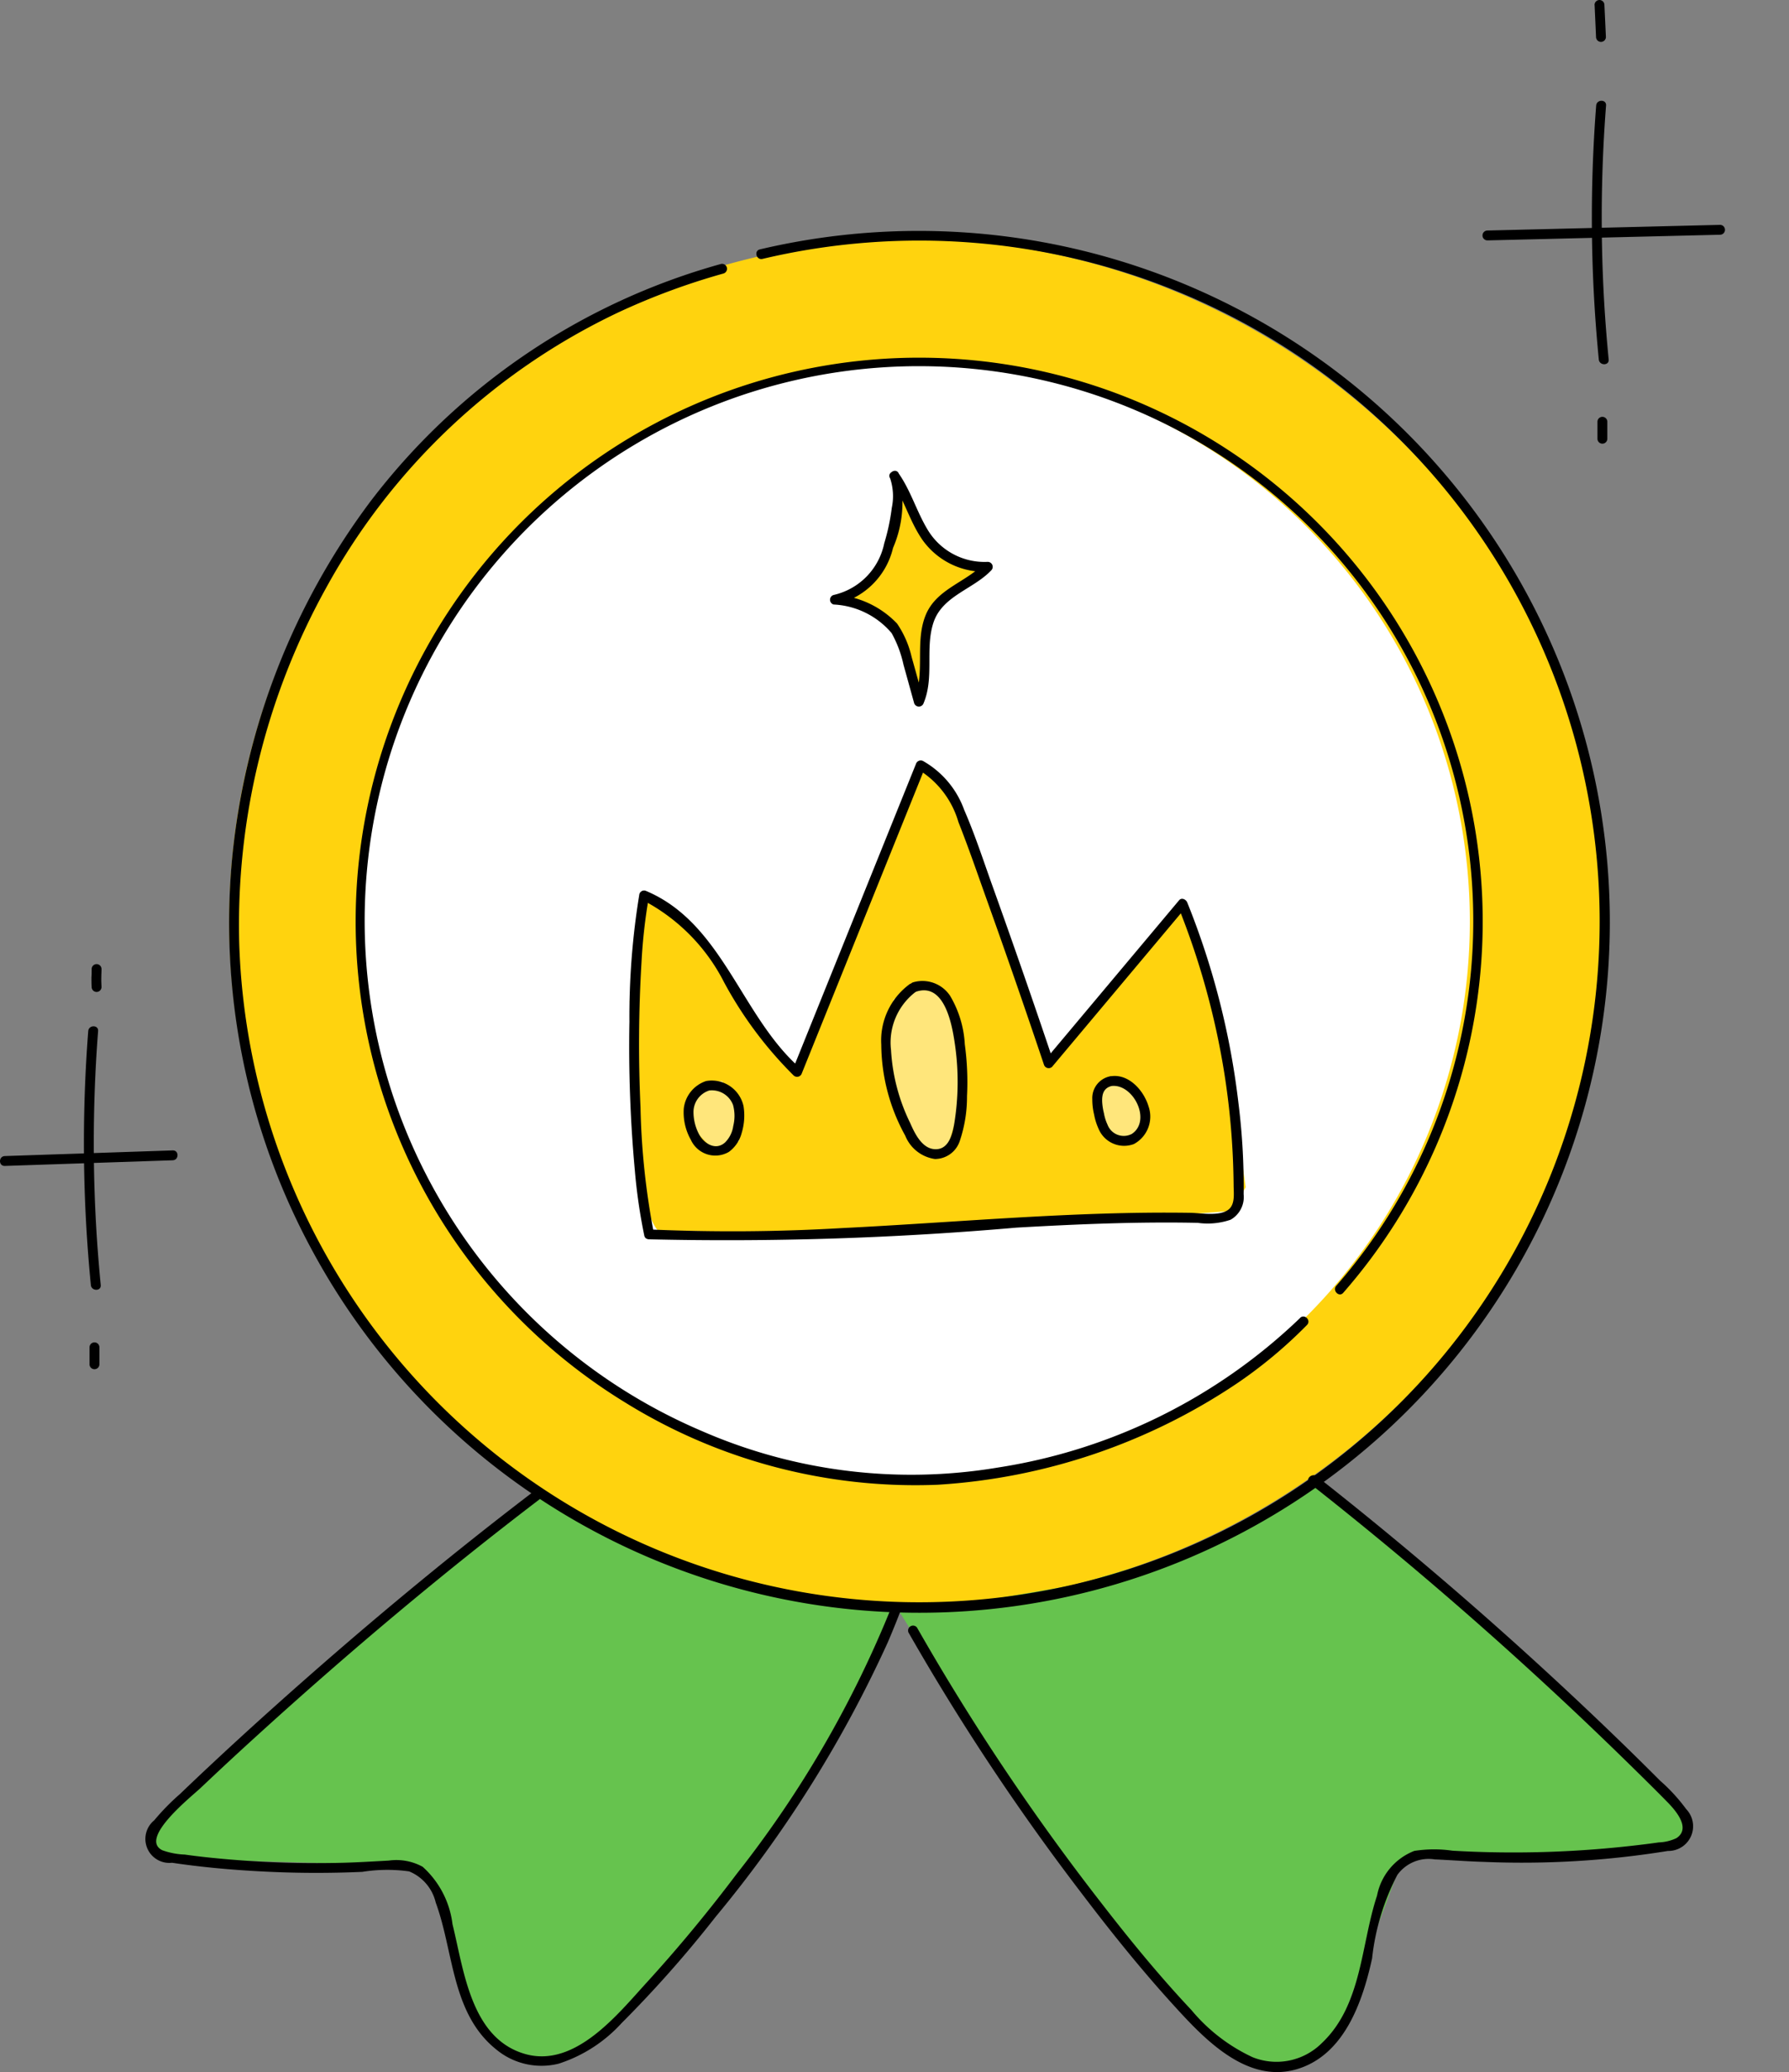 <svg id="グループ_5426" data-name="グループ 5426" xmlns="http://www.w3.org/2000/svg" xmlns:xlink="http://www.w3.org/1999/xlink" width="63.258" height="73.232" viewBox="0 0 63.258 73.232">
  <rect x="0" y="0" width="63.258" height="73.232" fill="#808080" stroke="none"/>
  <defs>
    <clipPath id="clip-path">
      <rect id="長方形_1289" data-name="長方形 1289" width="63.258" height="65.637" fill="none"/>
    </clipPath>
    <clipPath id="clip-path-2">
      <rect id="長方形_1290" data-name="長方形 1290" width="63.258" height="73.232" fill="none"/>
    </clipPath>
  </defs>
  <g id="グループ_4915" data-name="グループ 4915" transform="translate(0 7.595)">
    <g id="グループ_4914" data-name="グループ 4914" clip-path="url(#clip-path)">
      <path id="パス_4760" data-name="パス 4760" d="M77.685,27.18C77.685,40.5,66.492,51.3,53.173,51.3a24.117,24.117,0,0,1,0-48.234c13.319,0,24.512,10.8,24.512,24.117" transform="translate(-20.95 -2.209)" fill="#ffd30e"/>
      <path id="パス_4761" data-name="パス 4761" d="M84.939,38.47A19.749,19.749,0,0,1,65.19,58.219,19.511,19.511,0,0,1,45.722,38.47,19.511,19.511,0,0,1,65.19,18.721,19.749,19.749,0,0,1,84.939,38.47" transform="translate(-32.967 -13.498)" fill="#fff"/>
      <path id="パス_4762" data-name="パス 4762" d="M33.287,161.083l-6.768,5.154-5.448,5.009-1.487,1.5-.1.85,1,.341,7.461.213,1.144.356.7,1.422.6,2.454.839,1.81a.678.678,0,0,0,.388.354l1.137.406A1.911,1.911,0,0,0,34.5,180.7l1-.722,4.145-4.584s5.314-6.786,6.1-10.359l4.486,7.119,5.192,6.573,2.264,2.086,1.586.477,1.884-.711,2.428-6.494.988-.313,4.917.058,3.389-.331.837-.534-.2-.689-6.884-6.6-6.023-5.029-3.363,2.068L52.1,164.242l-4.593.79-1.241-.114-1.979-.081L39.9,164.1l-4.685-1.809Z" transform="translate(-14.046 -115.83)" fill="#66c34e"/>
      <path id="パス_4763" data-name="パス 4763" d="M80.8,86.492s-.541-.533-.687-2.7l-.31-5.406.626-3.679L82.5,76.458,85.412,80.6h.431l1.218-3.019,2.985-7.4h.45L91.572,71.7l3.1,8.674.649-.464,3.9-4.824.954,2.175.824,3.56.588,4.145-.464.835-4.267.325-5.056.278-4.734.233Z" transform="translate(-57.541 -50.603)" fill="#ffd30e"/>
      <path id="パス_4764" data-name="パス 4764" d="M88.358,112.187l-.866-.91.244-1.416.881-.159.607.879v1.26Z" transform="translate(-63.085 -79.099)" fill="#ffe67b"/>
      <path id="パス_4765" data-name="パス 4765" d="M113.778,103.584l-1.023-1.849-.278-1.948.217-1.678,1.085-.483.62.29.563,1.32.168,2.313-.566,1.922Z" transform="translate(-81.099 -70.392)" fill="#ffe67b"/>
      <path id="パス_4766" data-name="パス 4766" d="M139.78,111.841l-.437-1.069v-.91l.811-.159.811.6v.722l-.212.577Z" transform="translate(-100.471 -79.099)" fill="#ffe67b"/>
      <path id="パス_4767" data-name="パス 4767" d="M109.3,41.8l-.791-2.124-1.723-.961L108,37.862l.939-2.9.765,1.552,1.326,1.021.757.277-1.323.906-.695,1.137-.122,2.044Z" transform="translate(-77 -25.21)" fill="#ffd30e"/>
    </g>
  </g>
  <g id="グループ_4917" data-name="グループ 4917" transform="translate(0 0)">
    <g id="グループ_4916" data-name="グループ 4916" clip-path="url(#clip-path-2)">
      <path id="パス_4768" data-name="パス 4768" d="M47.893,3.018A24.06,24.06,0,0,1,71.98,41.759,24.056,24.056,0,0,1,29.39,27.218a24.572,24.572,0,0,1,3.076-12.58A23.027,23.027,0,0,1,42.78,4.916a24.283,24.283,0,0,1,3.73-1.381.174.174,0,0,0-.093-.336,23.456,23.456,0,0,0-12.375,8.374,25.067,25.067,0,0,0-4.889,12.487,24.32,24.32,0,0,0,2.8,13.971A24.41,24.41,0,0,0,76.036,17.212,24.445,24.445,0,0,0,47.8,2.682c-.218.051-.126.387.093.336" transform="translate(-20.931 6.132)"/>
      <path id="パス_4769" data-name="パス 4769" d="M78.5,52.033a19.777,19.777,0,0,1-10.7,5.291,18.533,18.533,0,0,1-10.455-1.291A19.6,19.6,0,1,1,79.775,50.9c-.147.168.1.416.247.247a19.926,19.926,0,1,0-25.389,3.877,19.475,19.475,0,0,0,11.049,2.906,21.3,21.3,0,0,0,10.6-3.593,16.29,16.29,0,0,0,2.459-2.054c.157-.161-.089-.407-.247-.247" transform="translate(-32.526 -5.457)"/>
      <path id="パス_4770" data-name="パス 4770" d="M80.63,85.817a26.179,26.179,0,0,1-.471-4.451,48.393,48.393,0,0,1,.036-5.129,19.233,19.233,0,0,1,.261-2.307l-.215.122a6.7,6.7,0,0,1,2.875,2.906,13.965,13.965,0,0,0,2.456,3.288.177.177,0,0,0,.292-.077l4.369-10.835-.256.1A3.219,3.219,0,0,1,91.4,71.291c.363.916.683,1.852,1.015,2.78q1.033,2.885,2.008,5.791a.176.176,0,0,0,.292.077l4.727-5.633-.292-.077a27.36,27.36,0,0,1,1.656,5.961,26.7,26.7,0,0,1,.307,3.166q.014.387.018.775c0,.253.054.613-.136.815-.287.3-1.02.162-1.385.156-4.113-.064-8.215.336-12.318.539a66.418,66.418,0,0,1-6.835.048c-.224-.012-.223.337,0,.349a117.987,117.987,0,0,0,13-.413c2.132-.121,4.269-.213,6.405-.169a2.513,2.513,0,0,0,1.163-.11.921.921,0,0,0,.46-.9,23.538,23.538,0,0,0-.182-3.211,27.486,27.486,0,0,0-1.811-7.1c-.044-.109-.2-.189-.291-.077l-4.727,5.633.291.077q-1.042-3.1-2.147-6.179c-.327-.908-.626-1.837-1.012-2.722a3.251,3.251,0,0,0-1.451-1.73.178.178,0,0,0-.256.1l-4.37,10.834L85.818,80c-2.108-1.834-2.746-5.149-5.485-6.283a.174.174,0,0,0-.214.122,26.635,26.635,0,0,0-.352,4.507,48.018,48.018,0,0,0,.192,5.262,19.594,19.594,0,0,0,.334,2.3c.048.219.384.126.336-.093" transform="translate(-57.511 -42.239)"/>
      <path id="パス_4771" data-name="パス 4771" d="M107.331,32.71a2,2,0,0,1,.056,1.036A7.451,7.451,0,0,1,107.12,35a2.36,2.36,0,0,1-1.793,1.826.176.176,0,0,0,0,.336,2.869,2.869,0,0,1,2.054,1.011,4.08,4.08,0,0,1,.42,1.116q.188.678.376,1.357a.176.176,0,0,0,.336,0c.381-.911.047-1.911.343-2.831.308-.958,1.409-1.187,2.048-1.86a.176.176,0,0,0-.123-.3,2.346,2.346,0,0,1-2.15-1.176c-.372-.63-.578-1.346-1-1.949-.127-.183-.43-.009-.3.176.472.678.673,1.5,1.144,2.178a2.685,2.685,0,0,0,2.305,1.119l-.123-.3c-.643.678-1.681.9-2.067,1.822-.4.965-.009,2.057-.413,3.023h.336c-.141-.51-.279-1.021-.424-1.53a3.482,3.482,0,0,0-.515-1.182,3.318,3.318,0,0,0-2.155-1.017v.336a2.674,2.674,0,0,0,2.012-1.992,4.048,4.048,0,0,0,.2-2.637c-.094-.2-.4-.027-.3.176" transform="translate(-75.854 -15.798)"/>
      <path id="パス_4772" data-name="パス 4772" d="M32.233,161.588c-3.194,2.433-6.279,5.012-9.268,7.692q-1.116,1-2.211,2.024-.525.491-1.044.989a8.119,8.119,0,0,0-.912.931.848.848,0,0,0,.632,1.5c1.1.164,2.2.259,3.31.313q1.706.084,3.415.008a5.579,5.579,0,0,1,1.657-.016,1.582,1.582,0,0,1,.94,1.1c.645,1.755.553,3.93,2.148,5.2a2.507,2.507,0,0,0,2.2.495,5.132,5.132,0,0,0,2.223-1.432,41.515,41.515,0,0,0,3.324-3.755,43.143,43.143,0,0,0,6.085-9.693q.258-.6.486-1.2c.079-.21-.258-.3-.336-.093a38.348,38.348,0,0,1-5.484,9.461c-1,1.328-2.062,2.613-3.183,3.841-1.044,1.144-2.551,3.042-4.319,2.524-1.91-.56-2.151-2.975-2.551-4.582a3.253,3.253,0,0,0-1.055-2.029,1.929,1.929,0,0,0-1.2-.219c-.54.029-1.079.063-1.62.077q-1.639.042-3.278-.063-.75-.048-1.5-.127-.408-.043-.814-.1a2.606,2.606,0,0,1-.794-.153c-.843-.417,1.03-1.893,1.364-2.21q1.03-.976,2.082-1.929c3.175-2.882,6.464-5.65,9.875-8.249.176-.134,0-.437-.176-.3" transform="translate(-13.345 -108.891)"/>
      <path id="パス_4773" data-name="パス 4773" d="M129.271,159.965q4.834,3.8,9.319,8.02,1.145,1.078,2.266,2.182c.343.337.685.675,1.022,1.018.3.3.9.958.361,1.315a1.58,1.58,0,0,1-.624.151c-.3.043-.6.08-.9.114q-.813.093-1.629.15-1.564.11-3.134.088-.818-.011-1.635-.059a4.546,4.546,0,0,0-1.35.008,2.128,2.128,0,0,0-1.316,1.581c-.577,1.743-.526,3.862-1.951,5.21a2.273,2.273,0,0,1-2.448.5,6.231,6.231,0,0,1-2.166-1.669c-1.119-1.189-2.157-2.455-3.156-3.745a81.821,81.821,0,0,1-6.545-9.77.175.175,0,0,0-.3.176,82.361,82.361,0,0,0,6.091,9.177c1.04,1.371,2.119,2.716,3.278,3.989,1.071,1.177,2.573,2.784,4.351,2.268,1.686-.49,2.336-2.388,2.671-3.916a8.334,8.334,0,0,1,.893-2.952,1.363,1.363,0,0,1,1.317-.55c.575.026,1.148.071,1.723.088a32.3,32.3,0,0,0,6.528-.386.873.873,0,0,0,.645-1.479,6.282,6.282,0,0,0-.917-1q-.6-.6-1.215-1.2a138.3,138.3,0,0,0-10.929-9.56c-.175-.137-.423.108-.247.247" transform="translate(-82.96 -107.538)"/>
      <path id="パス_4774" data-name="パス 4774" d="M112.7,97.135a2.471,2.471,0,0,0-1.012,2.146,6.744,6.744,0,0,0,.848,3.216,1.334,1.334,0,0,0,1.049.824.926.926,0,0,0,.88-.64,4.875,4.875,0,0,0,.255-1.582,9.812,9.812,0,0,0-.078-1.828,3.752,3.752,0,0,0-.519-1.716,1.174,1.174,0,0,0-1.314-.477c-.21.074-.12.411.093.336,1.008-.356,1.281,1.119,1.38,1.784a9.184,9.184,0,0,1-.016,2.891c-.058.336-.179.844-.594.883-.514.049-.791-.536-.961-.922a6.71,6.71,0,0,1-.678-2.579,2.249,2.249,0,0,1,.843-2.035c.2-.106.022-.407-.176-.3" transform="translate(-80.527 -62.36)"/>
      <path id="パス_4775" data-name="パス 4775" d="M139.079,109.094a.785.785,0,0,0-.627.81,2.268,2.268,0,0,0,.063.537,2.172,2.172,0,0,0,.16.51.978.978,0,0,0,1.248.536,1.1,1.1,0,0,0,.517-1.333c-.163-.549-.687-1.15-1.315-1.065a.18.18,0,0,0-.174.174c0,.085.08.187.174.174.773-.1,1.434,1.221.725,1.692a.613.613,0,0,1-.86-.327,1.619,1.619,0,0,1-.126-.4,2.216,2.216,0,0,1-.061-.374c-.019-.3.046-.538.368-.6.22-.044.127-.381-.093-.336" transform="translate(-99.829 -71.055)"/>
      <path id="パス_4776" data-name="パス 4776" d="M87.441,109.681a1.163,1.163,0,0,0-.8.971,1.965,1.965,0,0,0,.25,1.109.95.95,0,0,0,1.343.429,1.206,1.206,0,0,0,.454-.669,2.11,2.11,0,0,0,.066-.948,1.151,1.151,0,0,0-1.31-.891.176.176,0,0,0-.122.215.179.179,0,0,0,.215.122.8.8,0,0,1,.846.511,1.474,1.474,0,0,1,.007.745,1.019,1.019,0,0,1-.288.579c-.33.3-.736.048-.918-.282a1.7,1.7,0,0,1-.2-.8.8.8,0,0,1,.554-.752.179.179,0,0,0,.122-.214.176.176,0,0,0-.215-.122" transform="translate(-62.463 -71.479)"/>
      <path id="パス_4777" data-name="パス 4777" d="M.168,119.068l5.941-.2c.224-.008.225-.356,0-.349l-5.941.2c-.224.008-.225.356,0,.349" transform="translate(0 -77.862)"/>
      <path id="パス_4778" data-name="パス 4778" d="M10.79,102.963a51.324,51.324,0,0,0,.093,8.977c.022.221.37.223.349,0a51.324,51.324,0,0,1-.093-8.977c.017-.224-.331-.223-.349,0" transform="translate(-7.67 -66.524)"/>
      <path id="パス_4779" data-name="パス 4779" d="M11.348,143.011v.6a.174.174,0,0,0,.349,0v-.6a.174.174,0,1,0-.349,0" transform="translate(-8.182 -95.395)"/>
      <path id="パス_4780" data-name="パス 4780" d="M11.595,95.091c0,.1,0,.194-.007.292,0,.114,0,.228.007.342a.174.174,0,0,0,.349,0c-.005-.114-.011-.228-.007-.342,0-.1.007-.194.007-.292a.174.174,0,0,0-.349,0" transform="translate(-8.354 -60.843)"/>
      <path id="パス_4781" data-name="パス 4781" d="M196.238,29.039l8.225-.2a.174.174,0,0,0,0-.349l-8.225.2a.174.174,0,0,0,0,.349" transform="translate(-143.643 -20.543)"/>
      <path id="パス_4782" data-name="パス 4782" d="M210.061,12.935a51.324,51.324,0,0,0,.093,8.977c.022.221.37.223.349,0a51.324,51.324,0,0,1-.093-8.977c.017-.224-.331-.223-.349,0" transform="translate(-153.621 -9.206)"/>
      <path id="パス_4783" data-name="パス 4783" d="M210.619,52.983v.6a.174.174,0,1,0,.349,0v-.6a.174.174,0,1,0-.349,0" transform="translate(-154.134 -38.077)"/>
      <path id="パス_4784" data-name="パス 4784" d="M210.253.175q.026.565.051,1.131a.174.174,0,1,0,.349,0Q210.627.74,210.6.175a.174.174,0,0,0-.349,0" transform="translate(-153.869 0)"/>
    </g>
  </g>
</svg>
